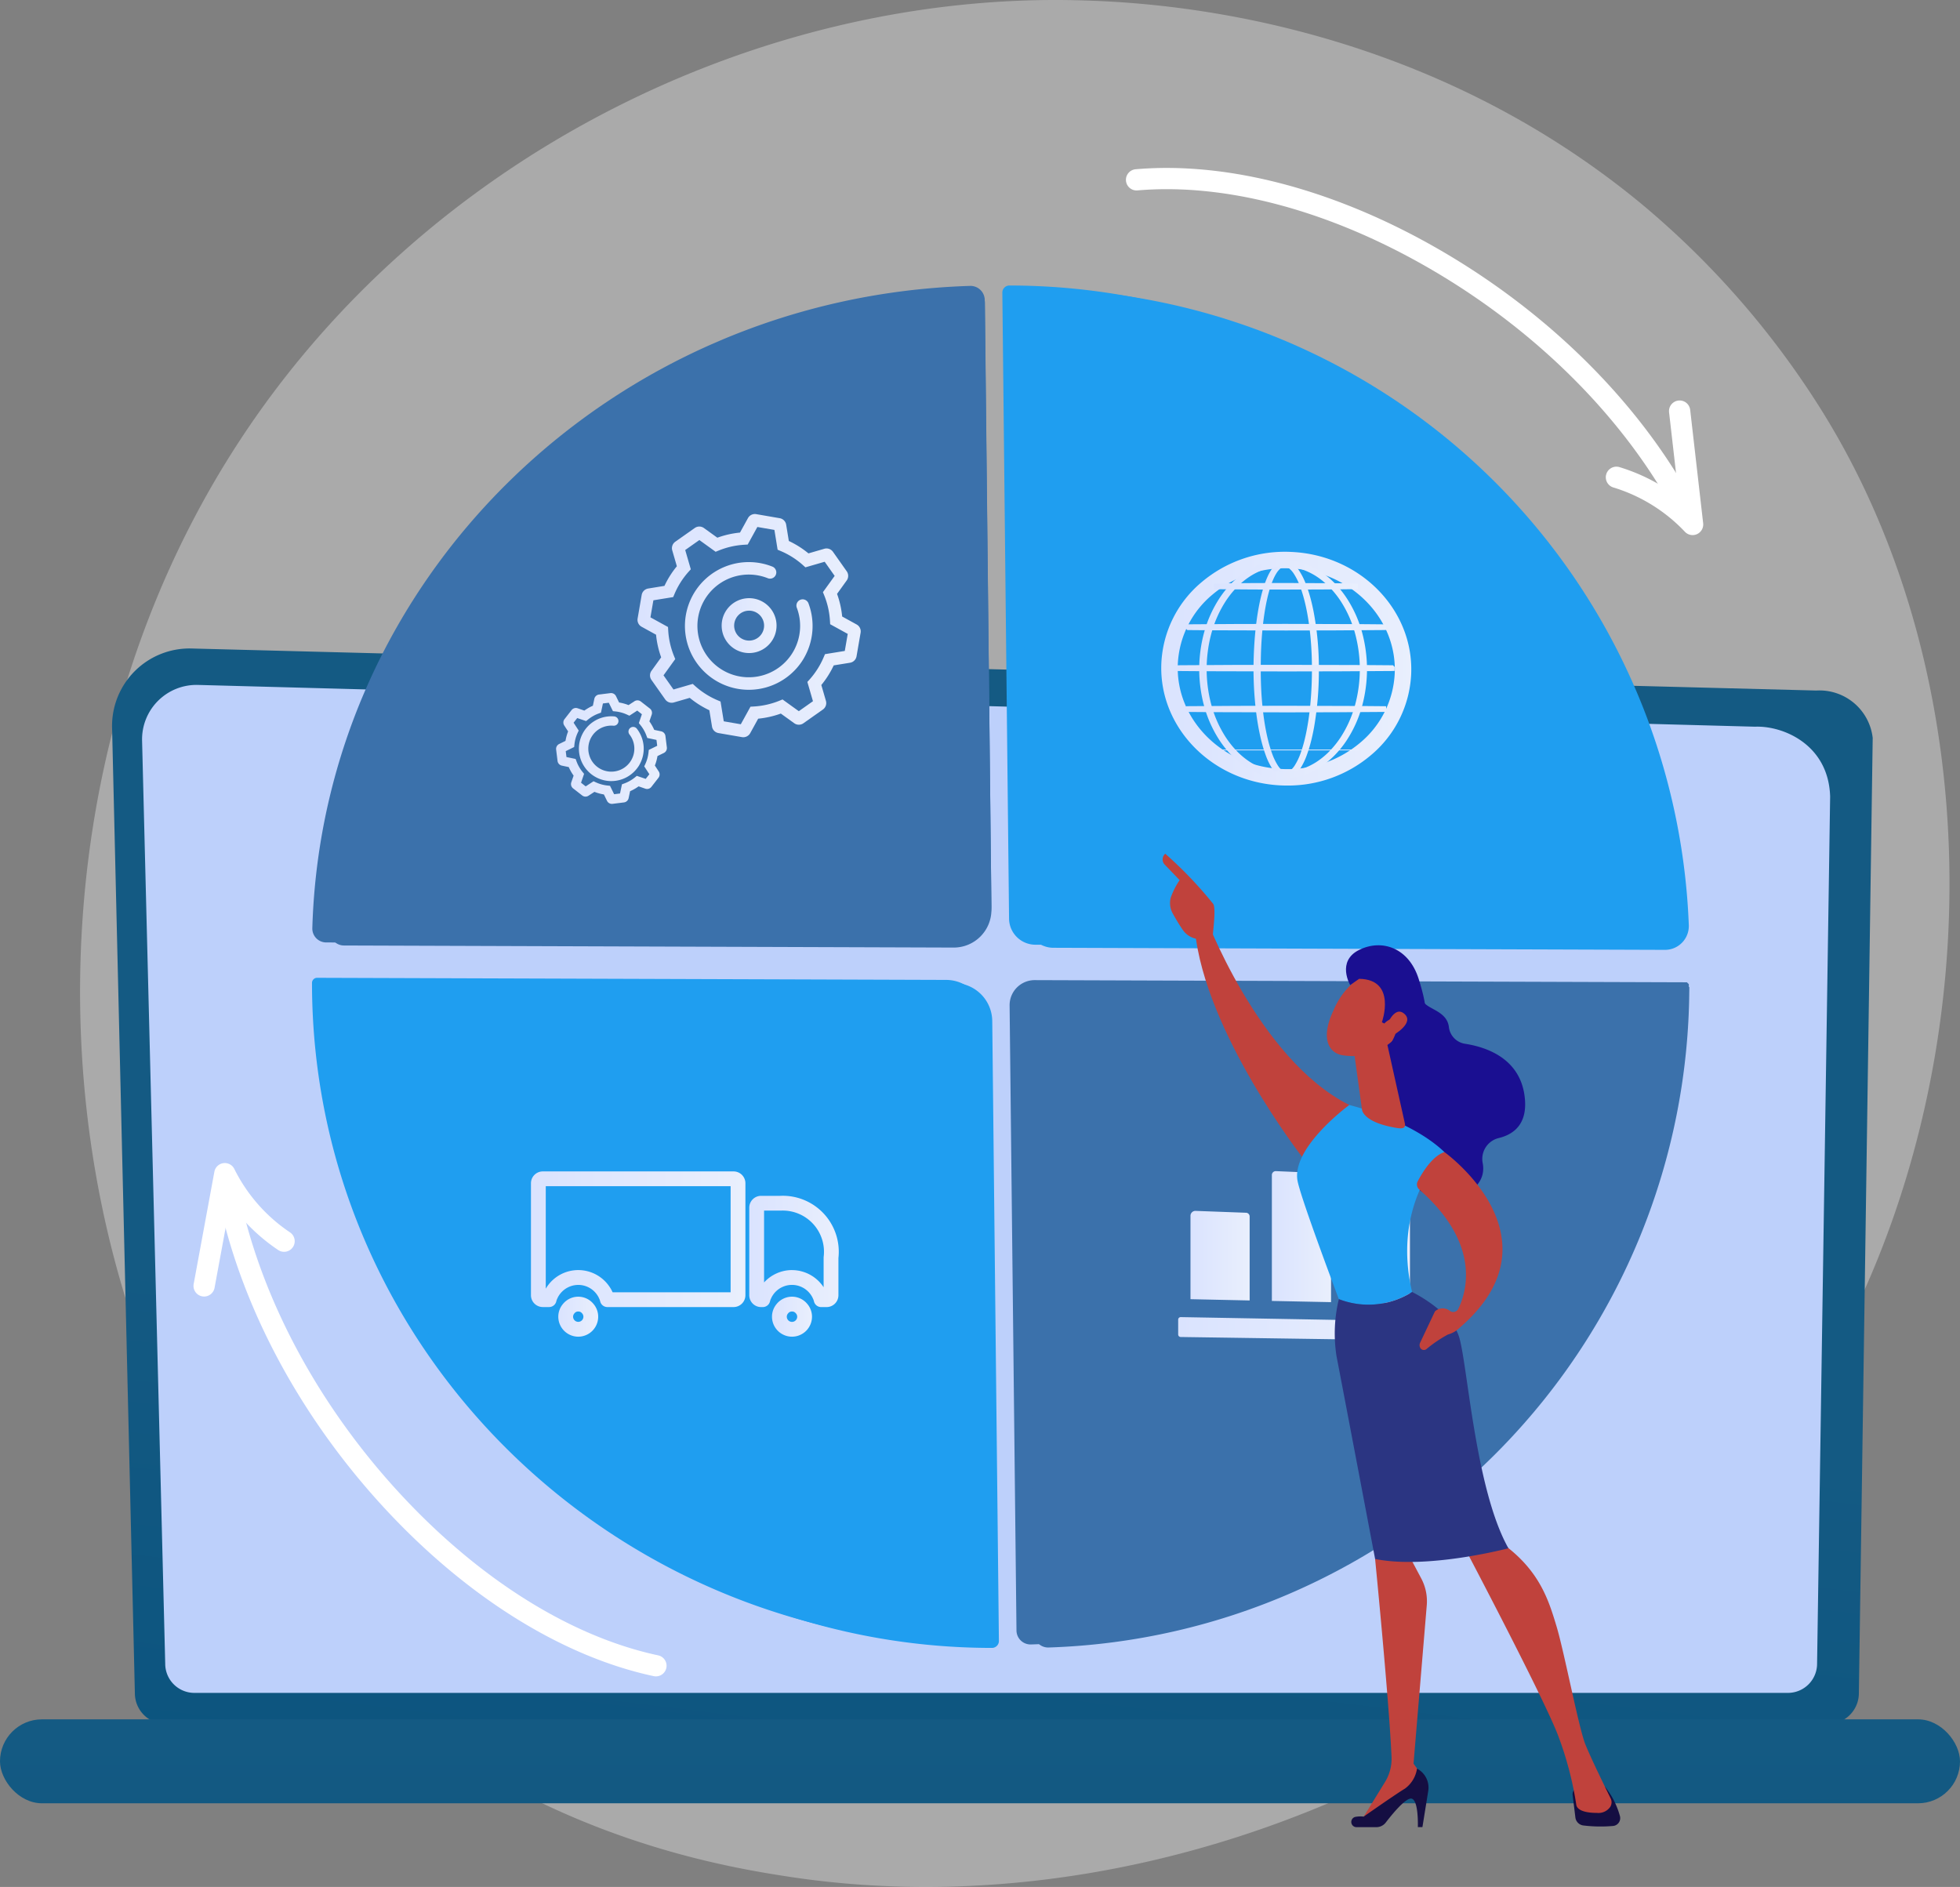 <svg xmlns="http://www.w3.org/2000/svg" xmlns:xlink="http://www.w3.org/1999/xlink" width="253" height="243.583" viewBox="0 0 253 243.583"><rect x="0" y="0" width="253" height="243.583" fill="#808080" stroke="none"/><defs><style>.a{fill:#eaeaea;opacity:0.4;}.b{fill:url(#a);}.c{fill:#bdd0fb;}.d{fill:url(#b);}.e{fill:#3b71ab;}.f{fill:#1f9ef0;}.g{fill:url(#c);}.h{fill:#fff;}.i{fill:url(#j);}.j{fill:url(#k);}.k{fill:url(#l);}.l{fill:url(#m);}.m{fill:url(#n);}.n{fill:url(#o);}.o{fill:url(#p);}.p{fill:url(#q);}.q{fill:url(#r);}.r{fill:url(#s);}.s{fill:url(#t);}.t{fill:url(#u);}.u{fill:url(#v);}.v{fill:url(#w);}.w{fill:url(#ag);}.x{fill:url(#aj);}.y{fill:url(#ak);}.z{fill:url(#am);}.aa{fill:url(#ao);}</style><linearGradient id="a" x1="-3.752" y1="0.932" x2="-3.529" y2="-0.163" gradientUnits="objectBoundingBox"><stop offset="0" stop-color="#004c79"/><stop offset="1" stop-color="#145a83"/></linearGradient><linearGradient id="b" x1="0.528" y1="-9.327" x2="0.499" y2="0.815" xlink:href="#a"/><linearGradient id="c" y1="0.5" x2="1" y2="0.5" gradientUnits="objectBoundingBox"><stop offset="0" stop-color="#dae3fe"/><stop offset="1" stop-color="#e9effd"/></linearGradient><linearGradient id="j" x1="-51.148" y1="-0.346" x2="-50.785" y2="0.297" gradientUnits="objectBoundingBox"><stop offset="0" stop-color="#09005d"/><stop offset="1" stop-color="#1a0f91"/></linearGradient><linearGradient id="k" x1="-50.756" y1="0.302" x2="-50.085" y2="1.263" gradientUnits="objectBoundingBox"><stop offset="0" stop-color="#a22b25"/><stop offset="1" stop-color="#c0423c"/></linearGradient><linearGradient id="l" x1="-165.886" y1="0.5" x2="-164.886" y2="0.5" gradientUnits="objectBoundingBox"><stop offset="0" stop-color="#2b3582"/><stop offset="0.231" stop-color="#242a70"/><stop offset="0.728" stop-color="#19154e"/><stop offset="1" stop-color="#150e42"/></linearGradient><linearGradient id="m" x1="-119.118" y1="1.602" x2="-118.083" y2="-1.187" xlink:href="#k"/><linearGradient id="n" x1="-102.519" y1="0.5" x2="-101.519" y2="0.5" xlink:href="#l"/><linearGradient id="o" x1="-53.113" y1="1.698" x2="-52.649" y2="-1.193" xlink:href="#k"/><linearGradient id="p" x1="0.76" y1="0.163" x2="1.694" y2="-1.062" xlink:href="#l"/><linearGradient id="q" x1="-156.011" y1="1.857" x2="-155.757" y2="0.807" xlink:href="#k"/><linearGradient id="r" x1="-92.377" y1="0.5" x2="-91.377" y2="0.5" xlink:href="#k"/><linearGradient id="s" x1="-102.702" y1="1.328" x2="-101.241" y2="-1.033" xlink:href="#k"/><linearGradient id="t" x1="-98.52" y1="-0.334" x2="-97.819" y2="0.994" xlink:href="#j"/><linearGradient id="u" x1="-375.338" y1="3.259" x2="-370.022" y2="-4.348" xlink:href="#k"/><linearGradient id="v" x1="-150.959" y1="1.605" x2="-148.959" y2="4.278" xlink:href="#k"/><linearGradient id="w" x1="-323.343" y1="0.5" x2="-322.343" y2="0.5" xlink:href="#k"/><linearGradient id="ag" x1="0" y1="0.5" x2="1" y2="0.5" xlink:href="#c"/><linearGradient id="aj" x1="0" y1="0.5" x2="1" y2="0.5" xlink:href="#c"/><linearGradient id="ak" x1="0" y1="0.5" x2="1" y2="0.5" xlink:href="#c"/><linearGradient id="am" x1="0" y1="0.5" x2="1" y2="0.5" xlink:href="#c"/><linearGradient id="ao" x1="0" y1="0.501" x2="1" y2="0.501" xlink:href="#c"/></defs><g transform="translate(-3644.693 -1333.566)"><path class="a" d="M3920.94,1498.126c-23.412,55.126-85.776,86.008-139.858,77.677-8.8-1.356-32.927-5.393-54.287-24.443-41.12-36.671-49.914-109.284-16.744-160.456,24.142-37.244,67.42-58.357,108.542-57.3,8.858.228,42.8,1.63,72.637,26.229a111.867,111.867,0,0,1,22.757,25.82C3934.439,1417.638,3936.2,1462.2,3920.94,1498.126Z" transform="translate(-34.718)"/><g transform="translate(3644.693 1417.276)"><path class="b" d="M3710.672,1833.333a3.978,3.978,0,0,0,3.969,3.965h214.6a3.978,3.978,0,0,0,3.968-3.965l1.786-123.322a6.911,6.911,0,0,0-7.277-6.118l-209.727-5.427a10,10,0,0,0-10.261,10.228Z" transform="translate(-3693.263 -1698.463)"/><path class="c" d="M3727.609,1845.326a3.766,3.766,0,0,0,3.754,3.755h205.717a3.766,3.766,0,0,0,3.754-3.755l1.685-111.953c-.2-6.737-6.1-9.158-9.686-9.015l-201-5.393a7.028,7.028,0,0,0-7.211,7.192Z" transform="translate(-3706.282 -1714.26)"/><g transform="translate(159.891 10.51)"><path class="c" d="M4655.587,2003.757h-.008a.55.55,0,0,1-.542-.558l.133-9.079a.55.55,0,0,1,.55-.542h.005a.55.55,0,0,1,.545.559l-.133,9.079A.55.55,0,0,1,4655.587,2003.757Z" transform="translate(-4583.149 -1936.386)"/><path class="c" d="M4414.438,1789.4h-.008a.551.551,0,0,1-.542-.558l.511-34.774a6.528,6.528,0,0,0-1.864-4.891c-2.291-2.195-5.927-2.083-6.081-2.075l-64.246-1.723a.55.55,0,0,1-.535-.565.527.527,0,0,1,.565-.535l64.207,1.723a10.1,10.1,0,0,1,6.85,2.38,7.593,7.593,0,0,1,2.2,5.691l-.511,34.784A.55.55,0,0,1,4414.438,1789.4Z" transform="translate(-4341.673 -1744.275)"/></g><rect class="d" width="253" height="10.836" rx="5.418" transform="translate(253 149.072) rotate(180)"/></g><path class="e" d="M3905.3,1494.441c-46.311,1.437-83.561,37.8-84.875,82.932a1.791,1.791,0,0,0,1.809,1.818l80.837.267a4.929,4.929,0,0,0,5.012-4.915l-.862-78.309A1.841,1.841,0,0,0,3905.3,1494.441Z" transform="translate(-135.417 -123.968)"/><path class="f" d="M3820.916,1883.78a.658.658,0,0,0-.667.648v0c0,47.2,38.855,85.453,86.785,85.453h.01a.9.9,0,0,0,.907-.9l-.871-80.03a4.994,4.994,0,0,0-5.014-4.9Z" transform="translate(-135.282 -423.991)"/><path class="e" d="M4212.772,1888.313l.888,80.753a1.821,1.821,0,0,0,1.9,1.774c47.077-1.447,84.8-39.035,84.888-85.233l-.248-.243-84.137-.279A3.236,3.236,0,0,0,4212.772,1888.313Z" transform="translate(-437.758 -424.996)"/><path class="f" d="M4291.9,1579.588a3.078,3.078,0,0,0,3.087-3.191,85.452,85.452,0,0,0-85.388-82.174h0a.911.911,0,0,0-.911.92l.866,80.806a3.408,3.408,0,0,0,3.4,3.37Z" transform="translate(-434.611 -123.801)"/><path class="e" d="M3913.141,1496.16a85.445,85.445,0,0,0-82.64,82.932,1.769,1.769,0,0,0,1.761,1.818l78.708.268a4.864,4.864,0,0,0,4.88-4.916l-.84-78.309A1.814,1.814,0,0,0,3913.141,1496.16Z" transform="translate(-143.182 -125.293)"/><path class="f" d="M3830.983,1885.5a.652.652,0,0,0-.657.648v.007a85.451,85.451,0,0,0,85.45,85.451h.009a.894.894,0,0,0,.894-.9l-.858-80.03a4.953,4.953,0,0,0-4.936-4.9Z" transform="translate(-143.047 -425.315)"/><path class="e" d="M4222.85,1890.032l.866,80.753a1.794,1.794,0,0,0,1.849,1.774,85.448,85.448,0,0,0,82.709-85.234l-.242-.243-81.977-.279A3.194,3.194,0,0,0,4222.85,1890.032Z" transform="translate(-445.524 -426.321)"/><path class="f" d="M4301.977,1581.306a3.077,3.077,0,0,0,3.086-3.191,85.451,85.451,0,0,0-85.388-82.174h0a.911.911,0,0,0-.91.92l.866,80.806a3.407,3.407,0,0,0,3.4,3.37Z" transform="translate(-442.376 -125.125)"/><g transform="translate(3716.463 1399.918)"><g transform="translate(10.517)"><path class="g" d="M4031.533,1641.514a1.018,1.018,0,0,1-.709.483l-2.107.342a11.953,11.953,0,0,1-1.6,2.532l.595,2.051a1.019,1.019,0,0,1-.391,1.114l-2.518,1.777a1.018,1.018,0,0,1-1.181-.006l-1.732-1.248a11.974,11.974,0,0,1-2.924.66l-1.029,1.869a1.023,1.023,0,0,1-1.063.512l-3.038-.525a1.017,1.017,0,0,1-.83-.84l-.342-2.105a11.968,11.968,0,0,1-2.532-1.6l-2.051.595a1.018,1.018,0,0,1-1.114-.391l-1.777-2.519a1.011,1.011,0,0,1,.007-1.182l1.247-1.731a11.951,11.951,0,0,1-.66-2.923l-1.869-1.029a1.017,1.017,0,0,1-.511-1.065l.524-3.037a1.017,1.017,0,0,1,.841-.831l2.1-.342a11.9,11.9,0,0,1,1.6-2.533l-.595-2.05a1.018,1.018,0,0,1,.39-1.114l2.519-1.776a1.017,1.017,0,0,1,1.18.006l1.732,1.248a11.978,11.978,0,0,1,2.924-.66l1.029-1.87a1.021,1.021,0,0,1,1.065-.511l3.036.525a1.017,1.017,0,0,1,.831.84l.342,2.1a11.974,11.974,0,0,1,2.533,1.6l2.05-.595a1.018,1.018,0,0,1,1.113.389l1.778,2.52a1.021,1.021,0,0,1,0,1.179l-1.249,1.734a11.981,11.981,0,0,1,.66,2.923l1.869,1.029a1.018,1.018,0,0,1,.512,1.062l-.525,3.04A1.019,1.019,0,0,1,4031.533,1641.514Zm-3.942-.625,2.555-.415.38-2.2-2.268-1.248-.026-.444a10.381,10.381,0,0,0-.741-3.283l-.167-.412,1.514-2.1-1.288-1.826-2.489.721-.332-.3a10.362,10.362,0,0,0-2.844-1.8l-.409-.174-.415-2.556-2.2-.38-1.248,2.268-.444.026a10.373,10.373,0,0,0-3.284.741l-.412.167-2.1-1.515-1.826,1.288.722,2.488-.3.333a10.333,10.333,0,0,0-1.8,2.844l-.174.41-2.556.415-.38,2.2,2.268,1.248.026.444a10.387,10.387,0,0,0,.741,3.283l.167.412-1.514,2.1,1.288,1.826,2.488-.721.332.3a10.382,10.382,0,0,0,2.844,1.8l.409.174.415,2.556,2.2.38,1.249-2.268.444-.026a10.37,10.37,0,0,0,3.283-.741l.412-.167,2.1,1.515,1.826-1.289-.722-2.488.3-.332a10.377,10.377,0,0,0,1.8-2.845Zm-11.067,9.42,0,0Zm4.469-25.874v0Zm-1.93-.333h0Zm-12.563,19.872v0Zm2.925-16.933h0Zm-4.4,6.965h0Zm19.8,7.476a8.242,8.242,0,1,1-3.988-11.878.806.806,0,0,1-.6,1.494,6.7,6.7,0,0,0-1.359-.386,6.629,6.629,0,1,0,5.06,4.149.806.806,0,0,1,1.5-.581,8.279,8.279,0,0,1-.614,7.2Z" transform="translate(-4003.386 -1622.798)"/><path class="g" d="M4057.334,1675.515a3.542,3.542,0,1,1-3.312-5.345h0a3.541,3.541,0,0,1,3.312,5.345Zm-4.7-2.8a1.932,1.932,0,1,0,1.513-.938h0a1.921,1.921,0,0,0-1.319.668A1.948,1.948,0,0,0,4052.631,1672.714Z" transform="translate(-4039.883 -1659.294)"/></g><g transform="translate(0 23.11)"><path class="g" d="M3970.815,1734.408a.719.719,0,0,1-.047.069l-.913,1.172a.7.7,0,0,1-.785.234l-.865-.3a5.986,5.986,0,0,1-1.1.626l-.189.893a.706.706,0,0,1-.6.555l-1.471.183a.7.7,0,0,1-.721-.391l-.4-.819a5.953,5.953,0,0,1-1.221-.337l-.766.5a.705.705,0,0,1-.819-.035l-1.169-.911a.706.706,0,0,1-.234-.784l.3-.866a5.96,5.96,0,0,1-.626-1.1l-.894-.189a.706.706,0,0,1-.554-.6l-.183-1.472a.706.706,0,0,1,.395-.723l.815-.4a5.946,5.946,0,0,1,.337-1.221l-.5-.766a.711.711,0,0,1,.037-.821l.909-1.167a.707.707,0,0,1,.785-.234l.865.3a5.963,5.963,0,0,1,1.1-.626l.189-.893a.707.707,0,0,1,.6-.554l1.474-.183a.706.706,0,0,1,.721.391l.4.819a5.98,5.98,0,0,1,1.221.337l.766-.5a.709.709,0,0,1,.819.035l1.17.911a.706.706,0,0,1,.234.784l-.3.866a6,6,0,0,1,.625,1.1l.893.189a.706.706,0,0,1,.554.6l.183,1.473a.706.706,0,0,1-.39.721l-.82.4a5.976,5.976,0,0,1-.337,1.221l.5.766A.706.706,0,0,1,3970.815,1734.408Zm-1.027-.089h0Zm-.666.3.471-.6-.661-1.015.139-.3a4.8,4.8,0,0,0,.412-1.493l.035-.331,1.087-.532-.095-.76-1.184-.25-.115-.313a4.774,4.774,0,0,0-.765-1.346l-.209-.26.392-1.146-.6-.471-1.015.661-.3-.139a4.772,4.772,0,0,0-1.493-.412l-.331-.035-.533-1.087-.76.094-.25,1.184-.313.115a4.775,4.775,0,0,0-1.346.765l-.26.21-1.146-.392-.47.6.661,1.015-.14.3a4.751,4.751,0,0,0-.412,1.493l-.036.332-1.087.533.094.76,1.184.25.115.313a4.778,4.778,0,0,0,.765,1.347l.21.26-.393,1.146.6.471,1.015-.661.3.14a4.786,4.786,0,0,0,1.493.412l.331.035.533,1.087.76-.094.25-1.184.313-.116a4.775,4.775,0,0,0,1.346-.765l.26-.21Zm-.222.285,0,0Zm-3.167,1.947v0Zm-.529.065h0Zm-.516-.276h0Zm-3.618-.861,0,0Zm3.122-11.32h0Zm-1.119-.059,0,0Zm-4.6,6.8.007,0Zm1.115-3.55,0,0Zm8.692,5.209a4.278,4.278,0,0,1-.3.431,4.182,4.182,0,1,1-3.815-6.719,4.213,4.213,0,0,1,.89-.016.6.6,0,0,1-.107,1.2,2.989,2.989,0,0,0-.633.011,2.972,2.972,0,1,0,2.711,1.121.6.6,0,0,1,.952-.745,4.186,4.186,0,0,1,.3,4.713Z" transform="translate(-3957.542 -1723.537)"/></g></g><g transform="translate(3796.774 1480.453)"><g transform="translate(1.591 0)"><path class="g" d="M4322.2,2026.492l-7.639-.164v-10.764a.636.636,0,0,1,.659-.635l6.514.241a.483.483,0,0,1,.465.483Z" transform="translate(-4314.564 -2005.506)"/><path class="g" d="M4367.987,2009.483l-7.639-.155V1993.07a.5.5,0,0,1,.52-.5l6.667.284a.473.473,0,0,1,.453.472Z" transform="translate(-4349.845 -1988.279)"/><path class="g" d="M4413.454,1995.284l-7.321-.157v-20.6a.672.672,0,0,1,.706-.671l6.072.309a.572.572,0,0,1,.542.571Z" transform="translate(-4385.126 -1973.859)"/></g><path class="g" d="M4338.489,2077.719l-30.542-.445a.325.325,0,0,1-.32-.324v-1.919a.325.325,0,0,1,.331-.325l30.542.548a.324.324,0,0,1,.319.324v1.815A.325.325,0,0,1,4338.489,2077.719Z" transform="translate(-4307.627 -2051.571)"/></g><g transform="translate(3669.669 1483.704)"><path class="h" d="M3824.383,2065.809a1.352,1.352,0,0,1-.288-.031c-11.862-2.537-24.241-10.279-34.858-21.8-10.679-11.589-18.21-25.56-21.205-39.339a1.371,1.371,0,0,1,2.68-.583c2.893,13.31,10.188,26.828,20.542,38.063,10.235,11.107,22.1,18.557,33.414,20.976a1.371,1.371,0,0,1-.285,2.712Z" transform="translate(-3764.689 -1999.547)"/><path class="h" d="M3754.936,2005.254a1.372,1.372,0,0,1-1.35-1.62l2.672-14.485a1.371,1.371,0,0,1,2.575-.365,21.191,21.191,0,0,0,7.191,8.19,1.371,1.371,0,1,1-1.533,2.274,23.922,23.922,0,0,1-6.195-6.034l-2.014,10.917A1.372,1.372,0,0,1,3754.936,2005.254Z" transform="translate(-3753.563 -1988.027)"/></g><g transform="translate(3790.033 1355.238)"><path class="h" d="M4349.773,1472.343a1.371,1.371,0,0,1-1.2-.7c-6.654-11.884-17.58-22.682-30.763-30.4-13.033-7.633-26.556-11.29-38.084-10.3a1.371,1.371,0,0,1-.234-2.732c12.083-1.04,26.186,2.75,39.7,10.668,13.6,7.964,24.881,19.126,31.77,31.43a1.371,1.371,0,0,1-1.195,2.041Z" transform="translate(-4278.24 -1428.035)"/><path class="h" d="M4559.352,1576.3a1.373,1.373,0,0,1-.994-.427,21.193,21.193,0,0,0-9.27-5.733,1.371,1.371,0,0,1,.8-2.622,23.924,23.924,0,0,1,7.688,3.961l-1.263-11.029a1.371,1.371,0,0,1,2.725-.312l1.675,14.634a1.372,1.372,0,0,1-1.362,1.527Z" transform="translate(-4486.206 -1528.897)"/></g><g transform="translate(3794.762 1443.772)"><path class="i" d="M4419.83,1885.5s2.443,1.188,2.892,2.553c.36,1.1,3.062,1.236,3.328,3.39a2.472,2.472,0,0,0,2.069,2.172c2.758.423,7.01,1.855,7.69,6.645.519,3.656-1.344,5.042-3.3,5.522a2.771,2.771,0,0,0-2.1,3.2c.279,1.391-.137,3-2.547,4.271-5.4,2.85-10.794-6.751-10.794-6.751l-1.105-16.765Z" transform="translate(-4389.096 -1869.086)"/><path class="j" d="M4318.152,1846.959s6.95,18.945,18.791,24.866c0,0-3.941,6.431-6,6.821,0,0-12.65-16.19-13.939-29.455Z" transform="translate(-4312.842 -1839.389)"/><path class="k" d="M4529.571,2340.024l.35,2.873a1.187,1.187,0,0,0,1.041,1.038,18.372,18.372,0,0,0,3.845.06,1.017,1.017,0,0,0,.854-1.318,10.467,10.467,0,0,0-1.928-3.754h-3.187A.982.982,0,0,0,4529.571,2340.024Z" transform="translate(-4476.638 -2218.494)"/><path class="l" d="M4412.734,2197.008l-.538,3.165s1.8,18.248,2.122,25.546a5.724,5.724,0,0,1-.847,3.251l-3.133,5.087,7.961-4.7.158-.971-1.3-1.792,1.707-20.442a6.268,6.268,0,0,0-.714-3.469l-1.646-3.094Z" transform="translate(-4384.764 -2109.135)"/><path class="m" d="M4405.8,2336.345h2.541a1.53,1.53,0,0,0,1.214-.6c.792-1.029,2.433-3.037,3.218-3.089,1.056-.07.921,3.685.921,3.685h.592l.75-4.666a2.763,2.763,0,0,0-1.45-2.887h0a3.9,3.9,0,0,1-1.551,2.576c-1.309.79-5.328,3.618-5.328,3.618a3.635,3.635,0,0,0-1.032.027A.672.672,0,0,0,4405.8,2336.345Z" transform="translate(-4380.746 -2210.687)"/><path class="n" d="M4468.311,2199.143s10.554,20.019,12.231,24.59a43.912,43.912,0,0,1,2.288,8.745c.035.564.737,1.105,2.671,1.105a1.856,1.856,0,0,0,1.727-.788,1.127,1.127,0,0,0,.042-1.092c-.61-1.236-2.548-5.184-3.265-6.975-.857-2.138-2.7-11.828-3.71-15.2s-2.152-7.023-6.554-10.389C4473.741,2199.143,4470.721,2196.184,4468.311,2199.143Z" transform="translate(-4429.437 -2109.766)"/><path class="f" d="M4389.374,1979.49c-2.723-11.536,4.174-18.06,4.174-18.06-4.352-4.177-12.28-6.078-12.28-6.078s-7.566,5.531-6.668,9.86c.526,2.537,5.318,15.2,5.318,15.2A10.529,10.529,0,0,0,4389.374,1979.49Z" transform="translate(-4357.167 -1922.916)"/><path class="o" d="M4411.677,2066.282c-1.108-3.338-6.036-5.711-6.036-5.711a10.528,10.528,0,0,1-9.456.921,18.968,18.968,0,0,0-.308,7.328c.686,3.53,4.989,26.215,4.989,26.215,6.78,1.374,17.208-1.382,17.208-1.382C4413.754,2085.986,4412.784,2069.62,4411.677,2066.282Z" transform="translate(-4373.433 -2003.997)"/><path class="p" d="M4411.106,1918.938l2.213,9.942c.212.876-.587.733-1.472.566-1.45-.273-3.318-.836-3.943-1.964a1.077,1.077,0,0,1-.113-.375l-.951-6.894a1.238,1.238,0,0,1,.725-1.3l1.834-.814A1.239,1.239,0,0,1,4411.106,1918.938Z" transform="translate(-4382.058 -1894.125)"/><path class="q" d="M4445.543,1981.846s15.448,11.052,1.976,22.666a3.481,3.481,0,0,1-1.524.883,16.776,16.776,0,0,0-2.785,1.89.524.524,0,0,1-.767-.138h0a.715.715,0,0,1-.041-.686l1.912-4.044a1.475,1.475,0,0,1,1.916-.083h0a.728.728,0,0,0,1.1-.25c1.042-2.121,3.008-8.359-5.041-15.409a.872.872,0,0,1-.193-1.06C4442.667,1984.528,4443.959,1982.371,4445.543,1981.846Z" transform="translate(-4409.162 -1943.332)"/><g transform="translate(21.2 11.814)"><path class="r" d="M4396.516,1880.333a9.807,9.807,0,0,0-4.4,4.895c-1.782,3.788-.451,5.537,1.221,5.777a7.827,7.827,0,0,0,6.817-2.243C4402.794,1886.314,4399.924,1879.021,4396.516,1880.333Z" transform="translate(-4391.265 -1876.8)"/><path class="s" d="M4406.673,1875.4s1.978-5.542-2.936-5.607l-1.156.808s-1.8-3.073,1.156-4.539,6.422-.255,7.681,3.731,1.474,6.655-.621,8.562-2.958-.255-2.958-.255,1.141-1.784.676-2.738-1.535.2-1.535.2Z" transform="translate(-4399.566 -1865.459)"/><path class="t" d="M4424.647,1904.805s1-2.855,2.333-1.718-1.083,2.637-2.03,3.123Z" transform="translate(-4416.989 -1894.249)"/></g><path class="u" d="M4303.5,1824.979c-.106.337,1.122.85,1.845-.528.025-.661.427-3.491.032-4.03a52.713,52.713,0,0,0-6.179-6.46.97.97,0,0,0-.122,1.348l1.978,2.06a9.571,9.571,0,0,0-1.155,2.283,2.774,2.774,0,0,0,.276,2.04c.347.625.821,1.438,1.269,2.074A2.738,2.738,0,0,0,4303.5,1824.979Z" transform="translate(-4298.854 -1813.961)"/><path class="v" d="M4310.761,1838.713a19.356,19.356,0,0,0-.915-3.6,1.166,1.166,0,0,1-.221-.919.852.852,0,0,1,.48-.522l.118-.06,1.943,1.647.584,1.57-.373.139-.547-1.472-1.655-1.4a.394.394,0,0,0-.167.209.832.832,0,0,0,.176.6,20.172,20.172,0,0,1,.968,3.74Z" transform="translate(-4307.133 -1829.102)"/></g><g transform="translate(3713.23 1484.781)"><path class="g" d="M3969.606,2010.233h-16.288a.955.955,0,0,1-.93-.737,1.688,1.688,0,0,0-.13-.364c-.007-.013-.013-.026-.019-.04a2.512,2.512,0,0,0-.235-.419,2.948,2.948,0,0,0-2.443-1.3,2.988,2.988,0,0,0-2.455,1.3,2.555,2.555,0,0,0-.234.418l-.019.04a1.648,1.648,0,0,0-.13.363.955.955,0,0,1-.93.737h-.813a1.53,1.53,0,0,1-1.528-1.528V1994.25a1.53,1.53,0,0,1,1.528-1.528h24.626a1.53,1.53,0,0,1,1.528,1.528v14.455A1.53,1.53,0,0,1,3969.606,2010.233Zm-15.617-1.911h15.235v-13.69h-23.861v13.225c.053-.09.11-.178.17-.266a4.862,4.862,0,0,1,8.05.005,4.46,4.46,0,0,1,.394.7Z" transform="translate(-3943.452 -1992.722)"/><g transform="translate(28.18 3.145)"><path class="g" d="M4076.273,2020.8h-.7a.955.955,0,0,1-.93-.737,1.666,1.666,0,0,0-.131-.364l-.018-.039a2.5,2.5,0,0,0-.235-.419,2.961,2.961,0,0,0-4.909,0,2.536,2.536,0,0,0-.234.419l-.019.04a1.641,1.641,0,0,0-.13.363.956.956,0,0,1-.93.737h-.218a1.53,1.53,0,0,1-1.528-1.528v-11.305a1.53,1.53,0,0,1,1.528-1.528h2.464a7.23,7.23,0,0,1,7.517,8.03v4.8A1.53,1.53,0,0,1,4076.273,2020.8Zm-4.467-4.774a4.9,4.9,0,0,1,4.028,2.132l.056.083v-3.826a.993.993,0,0,1,.007-.114,5.32,5.32,0,0,0-5.544-5.953h-2.15v9.274A4.885,4.885,0,0,1,4071.806,2016.023Z" transform="translate(-4066.292 -2006.432)"/></g><g transform="translate(3.528 16.172)"><path class="g" d="M3961.413,2068.382a2.585,2.585,0,0,1-2.582-2.582,2.55,2.55,0,0,1,.625-1.669,2.542,2.542,0,0,1,3.9,0,2.55,2.55,0,0,1,.625,1.669A2.579,2.579,0,0,1,3961.413,2068.382Zm0-3.252a.6.6,0,0,0-.482.217l-.026.031a.636.636,0,0,0-.163.423.665.665,0,1,0,1.331,0,.636.636,0,0,0-.163-.423l-.026-.031A.59.59,0,0,0,3961.413,2065.13Z" transform="translate(-3958.831 -2063.219)"/></g><g transform="translate(31.113 16.172)"><path class="g" d="M4081.656,2068.382a2.585,2.585,0,0,1-2.582-2.582,2.55,2.55,0,0,1,.626-1.67,2.554,2.554,0,0,1,3.912,0,2.55,2.55,0,0,1,.626,1.67A2.585,2.585,0,0,1,4081.656,2068.382Zm0-3.252a.612.612,0,0,0-.482.217l-.026.031a.635.635,0,0,0-.163.423.671.671,0,0,0,1.342,0,.637.637,0,0,0-.163-.423l-.027-.031A.61.61,0,0,0,4081.656,2065.13Z" transform="translate(-4079.074 -2063.219)"/></g></g><g transform="translate(3794.588 1404.797)"><path class="g" d="M4314.351,1674.241c-.259,0-.518-.006-.778-.017-8.891-.392-15.828-7.471-15.465-15.78a14.5,14.5,0,0,1,5.218-10.474,16.635,16.635,0,0,1,11.565-3.886c8.891.392,15.829,7.471,15.465,15.78h0a14.5,14.5,0,0,1-5.218,10.474A16.567,16.567,0,0,1,4314.351,1674.241Zm-.236-28.048a14.445,14.445,0,0,0-9.411,3.4,12.4,12.4,0,0,0-4.471,8.948c-.312,7.138,5.714,13.223,13.433,13.563a14.52,14.52,0,0,0,10.094-3.381,12.4,12.4,0,0,0,4.472-8.948c.313-7.138-5.714-13.222-13.434-13.562C4314.57,1646.2,4314.341,1646.193,4314.115,1646.193Z" transform="translate(-4298.094 -1644.067)"/><g transform="translate(2.066 1.069)"><g transform="translate(9.847 0.076)"><path class="g" d="M4359.308,1664.277a42.484,42.484,0,0,1-.606,7.389c-.11.609-.238,1.215-.389,1.815a17.545,17.545,0,0,1-.543,1.777,8.406,8.406,0,0,1-.811,1.674,3.338,3.338,0,0,1-.608.713,1.735,1.735,0,0,1-.4.258,1.191,1.191,0,0,1-.465.11,1.174,1.174,0,0,1-.47-.087,1.641,1.641,0,0,1-.407-.244,3.164,3.164,0,0,1-.622-.7,8.159,8.159,0,0,1-.822-1.669,17.133,17.133,0,0,1-.549-1.775c-.153-.6-.282-1.206-.393-1.815-.222-1.218-.372-2.447-.474-3.68s-.152-2.47-.158-3.708c0-.618.014-1.237.036-1.855s.057-1.236.1-1.853c.091-1.233.228-2.464.43-3.685.1-.61.22-1.218.363-1.82a17.424,17.424,0,0,1,.515-1.783c.1-.292.216-.581.345-.863a6.325,6.325,0,0,1,.442-.819,3.037,3.037,0,0,1,.608-.706,1.542,1.542,0,0,1,.4-.242,1.133,1.133,0,0,1,.462-.082,1.225,1.225,0,0,1,.457.107,1.783,1.783,0,0,1,.4.249,3.388,3.388,0,0,1,.621.693,8.343,8.343,0,0,1,.852,1.649,16.954,16.954,0,0,1,.584,1.762c.165.6.3,1.2.424,1.807A38.908,38.908,0,0,1,4359.308,1664.277Zm-.182,0c0-1.232-.044-2.465-.146-3.693a35.682,35.682,0,0,0-.48-3.663c-.113-.605-.246-1.207-.4-1.8a16.834,16.834,0,0,0-.561-1.757,8.318,8.318,0,0,0-.825-1.642,3.329,3.329,0,0,0-.6-.686,1.718,1.718,0,0,0-.38-.245,1.134,1.134,0,0,0-.435-.106,1.065,1.065,0,0,0-.438.083,1.481,1.481,0,0,0-.383.237,2.971,2.971,0,0,0-.586.7,6.207,6.207,0,0,0-.428.813c-.125.281-.233.568-.333.859a17.431,17.431,0,0,0-.492,1.778c-.135.6-.246,1.207-.341,1.816-.188,1.218-.311,2.445-.388,3.675s-.105,2.463-.1,3.7.038,2.465.129,3.693.233,2.454.444,3.668c.105.606.229,1.21.377,1.807a17.027,17.027,0,0,0,.531,1.765,8.068,8.068,0,0,0,.8,1.65,3.085,3.085,0,0,0,.595.682,1.527,1.527,0,0,0,.381.232,1.043,1.043,0,0,0,.43.082,1.085,1.085,0,0,0,.426-.1,1.622,1.622,0,0,0,.373-.245,3.236,3.236,0,0,0,.583-.694,8.334,8.334,0,0,0,.786-1.657,17.418,17.418,0,0,0,.525-1.767c.146-.6.268-1.2.373-1.808.209-1.214.349-2.439.441-3.668S4359.126,1665.51,4359.126,1664.277Z" transform="translate(-4351.232 -1650.267)"/><path class="g" d="M4354.246,1677.164a1.531,1.531,0,0,1-.569-.114,1.961,1.961,0,0,1-.5-.3,3.472,3.472,0,0,1-.695-.78,8.458,8.458,0,0,1-.861-1.744,17.4,17.4,0,0,1-.562-1.813c-.148-.578-.278-1.181-.4-1.84-.212-1.168-.368-2.383-.478-3.715-.1-1.211-.153-2.468-.159-3.735,0-.662.016-1.317.036-1.87.023-.628.058-1.256.1-1.866.1-1.34.241-2.556.434-3.717.11-.662.23-1.265.367-1.845a17.885,17.885,0,0,1,.525-1.82c.117-.331.234-.623.358-.893a6.615,6.615,0,0,1,.468-.865,3.339,3.339,0,0,1,.682-.788,1.906,1.906,0,0,1,.5-.3,1.505,1.505,0,0,1,.607-.108,1.564,1.564,0,0,1,.588.138,2.114,2.114,0,0,1,.478.3,3.693,3.693,0,0,1,.689.766,8.629,8.629,0,0,1,.891,1.722,17.2,17.2,0,0,1,.6,1.8c.16.58.3,1.18.43,1.833a38.922,38.922,0,0,1,.685,7.45h0a42.533,42.533,0,0,1-.612,7.452c-.119.659-.248,1.261-.395,1.841a17.7,17.7,0,0,1-.555,1.813,8.7,8.7,0,0,1-.847,1.747,3.645,3.645,0,0,1-.676.79,2.1,2.1,0,0,1-.482.311,1.54,1.54,0,0,1-.607.141Zm-.187-27.331a.71.71,0,0,0-.272.056,1.124,1.124,0,0,0-.292.182,2.559,2.559,0,0,0-.513.613,5.792,5.792,0,0,0-.4.765c-.111.249-.216.521-.322.83a17.066,17.066,0,0,0-.481,1.741c-.126.563-.236,1.149-.336,1.792-.177,1.14-.3,2.331-.385,3.642-.071,1.121-.1,2.322-.1,3.672,0,1.246.04,2.479.128,3.668.1,1.3.241,2.492.439,3.633.111.638.233,1.221.372,1.782a16.581,16.581,0,0,0,.52,1.727,7.639,7.639,0,0,0,.759,1.576,2.682,2.682,0,0,0,.521.6,1.166,1.166,0,0,0,.289.177.757.757,0,0,0,.284.056.73.73,0,0,0,.288-.072,1.279,1.279,0,0,0,.289-.192,2.847,2.847,0,0,0,.516-.617,7.9,7.9,0,0,0,.749-1.583,17.008,17.008,0,0,0,.514-1.73c.137-.558.257-1.142.367-1.783.2-1.13.338-2.319.437-3.633.09-1.186.136-2.419.135-3.667h0c0-1.243-.046-2.475-.145-3.662a34.974,34.974,0,0,0-.475-3.626c-.118-.632-.248-1.213-.4-1.777a16.488,16.488,0,0,0-.549-1.719,7.846,7.846,0,0,0-.787-1.569,2.918,2.918,0,0,0-.534-.611,1.348,1.348,0,0,0-.3-.194.772.772,0,0,0-.3-.074Z" transform="translate(-4350.026 -1649.057)"/></g><g transform="translate(2.838)"><path class="g" d="M4341.978,1664.023a18.08,18.08,0,0,1-.637,4.722,15.234,15.234,0,0,1-1.968,4.33,12.5,12.5,0,0,1-1.5,1.848,10.57,10.57,0,0,1-1.85,1.495,8.908,8.908,0,0,1-2.159.991,8.039,8.039,0,0,1-4.694,0,8.9,8.9,0,0,1-2.161-.989,10.564,10.564,0,0,1-1.853-1.494,12.486,12.486,0,0,1-1.506-1.847,15.247,15.247,0,0,1-1.973-4.331,17.153,17.153,0,0,1-.478-2.341,17.69,17.69,0,0,1,0-4.768,17.2,17.2,0,0,1,.479-2.34,15.238,15.238,0,0,1,1.976-4.328,12.449,12.449,0,0,1,1.506-1.845,10.537,10.537,0,0,1,1.852-1.492,8.944,8.944,0,0,1,2.159-.985,7.989,7.989,0,0,1,4.687,0,8.931,8.931,0,0,1,2.157.987,10.52,10.52,0,0,1,1.85,1.493,12.452,12.452,0,0,1,1.5,1.846,15.224,15.224,0,0,1,1.97,4.327A18.072,18.072,0,0,1,4341.978,1664.023Zm-.208,0a17.91,17.91,0,0,0-.612-4.671,15.167,15.167,0,0,0-1.905-4.3,12.326,12.326,0,0,0-1.469-1.842,10.274,10.274,0,0,0-1.817-1.5,8.764,8.764,0,0,0-2.131-.989,7.789,7.789,0,0,0-4.64,0,8.755,8.755,0,0,0-2.129.991,10.26,10.26,0,0,0-1.814,1.5,12.337,12.337,0,0,0-1.466,1.843,15.138,15.138,0,0,0-1.9,4.3,17.334,17.334,0,0,0-.457,2.313,18.053,18.053,0,0,0,0,4.707,17.253,17.253,0,0,0,.458,2.313,15.136,15.136,0,0,0,1.9,4.3,12.307,12.307,0,0,0,1.466,1.84,10.226,10.226,0,0,0,1.814,1.494,8.8,8.8,0,0,0,2.128.987,7.732,7.732,0,0,0,4.632,0,8.8,8.8,0,0,0,2.13-.986,10.28,10.28,0,0,0,1.816-1.493,12.361,12.361,0,0,0,1.469-1.84,15.164,15.164,0,0,0,1.908-4.3A17.9,17.9,0,0,0,4341.769,1664.023Z" transform="translate(-4320.678 -1649.938)"/><path class="g" d="M4330.309,1676.91a8.478,8.478,0,0,1-2.451-.364,9.257,9.257,0,0,1-2.248-1.029,10.905,10.905,0,0,1-1.916-1.545,12.9,12.9,0,0,1-1.55-1.9,15.566,15.566,0,0,1-2.021-4.434,17.676,17.676,0,0,1-.488-2.392,18.026,18.026,0,0,1,0-4.864,17.555,17.555,0,0,1,.489-2.389,15.562,15.562,0,0,1,2.023-4.432,12.857,12.857,0,0,1,1.55-1.9,10.912,10.912,0,0,1,1.916-1.542,9.294,9.294,0,0,1,2.246-1.025,8.349,8.349,0,0,1,4.894,0,9.275,9.275,0,0,1,2.243,1.026,10.894,10.894,0,0,1,1.914,1.544,12.858,12.858,0,0,1,1.547,1.9,15.539,15.539,0,0,1,2.018,4.429,18.436,18.436,0,0,1,.654,4.817v0a18.445,18.445,0,0,1-.65,4.816,15.557,15.557,0,0,1-2.016,4.434,12.782,12.782,0,0,1-1.547,1.9,10.923,10.923,0,0,1-1.913,1.546,9.268,9.268,0,0,1-2.246,1.031A8.491,8.491,0,0,1,4330.309,1676.91Zm0-27.386a7.669,7.669,0,0,0-2.214.338,8.419,8.419,0,0,0-2.042.951,9.941,9.941,0,0,0-1.75,1.444,12.011,12.011,0,0,0-1.423,1.789,14.745,14.745,0,0,0-1.854,4.2,17.129,17.129,0,0,0-.447,2.265,17.737,17.737,0,0,0,0,4.613,16.973,16.973,0,0,0,.449,2.264,14.73,14.73,0,0,0,1.856,4.193,11.9,11.9,0,0,0,1.423,1.787,9.909,9.909,0,0,0,1.75,1.442,8.438,8.438,0,0,0,2.04.947,7.378,7.378,0,0,0,4.423,0,8.444,8.444,0,0,0,2.042-.946,9.88,9.88,0,0,0,1.751-1.44,12.033,12.033,0,0,0,1.426-1.786,14.794,14.794,0,0,0,1.861-4.195,17.729,17.729,0,0,0,0-9.149,14.764,14.764,0,0,0-1.858-4.2,12.026,12.026,0,0,0-1.426-1.788,9.932,9.932,0,0,0-1.753-1.443,8.39,8.39,0,0,0-2.042-.948A7.661,7.661,0,0,0,4330.308,1649.524Z" transform="translate(-4319.472 -1648.728)"/></g><g transform="translate(1.092 8.238)"><path class="w" d="M4313.44,1686.261l3.142-.026,3.142-.014,6.285-.012,6.285.013,3.142.016,3.142.027a.009.009,0,0,1,.009.009s0,.009-.009.009l-3.142.027-3.142.016-6.285.013-6.285-.012-3.142-.014-3.142-.026a.021.021,0,0,1-.014-.006C4313.427,1686.267,4313.433,1686.261,4313.44,1686.261Z" transform="translate(-4313.068 -1685.849)"/><path class="g" d="M4324.8,1685.489l-9.429-.026-3.293-.027-.22-.22v-.161l.008-.352.361-.014,6.285-.04,6.286-.012,9.429.029,3.5.031.009.727-.368.009-6.283.043Z" transform="translate(-4311.863 -1684.638)"/></g><g transform="translate(4.737 2.955)"><path class="g" d="M4329.331,1663.23c.744-.012,1.487-.017,2.231-.025l2.231-.014c.744-.006,1.487-.006,2.231-.008l2.23,0,4.462.013,2.231.016c.744.009,1.487.015,2.231.027a.015.015,0,0,1,.009,0c0,.01,0,.014-.009.014-.744.013-1.487.018-2.231.028l-2.231.016-4.462.013-2.23,0c-.744,0-1.487,0-2.231-.007l-2.231-.014c-.744-.009-1.487-.014-2.231-.026a.014.014,0,0,1-.014-.014A.015.015,0,0,1,4329.331,1663.23Z" transform="translate(-4328.958 -1662.819)"/><path class="x" d="M4337.049,1662.46l-2.811-.005c-.552,0-1.1,0-1.655-.006l-2.975-.022c-.5,0-.993-.009-1.489-.017l-.354-.006-.014-.729.367-.014c.48-.008.961-.012,1.441-.017l3.023-.023q.785-.006,1.572-.006l2.892-.005,7.508.038c.474.005.948.01,1.422.018l.365.006-.016.724-.355.009c-.491.008-.987.014-1.484.019l-2.976.025Z" transform="translate(-4327.752 -1661.608)"/></g><g transform="translate(0 13.522)"><path class="y" d="M4308.681,1709.291l3.415-.026,3.415-.014,6.831-.012,6.831.013,3.415.016,3.415.027a.009.009,0,0,1,.009.01s0,.009-.009.009l-3.415.027-3.415.016-6.831.013-6.831-.011-3.415-.015-3.415-.025a.014.014,0,0,1-.014-.014A.014.014,0,0,1,4308.681,1709.291Z" transform="translate(-4308.308 -1708.879)"/><path class="g" d="M4321.136,1708.521l-10.248-.026-3.772-.028-.014-.732.37-.014,6.832-.04,6.832-.012,10.248.029,3.567.028.217.221-.014.508-.356.009-6.829.043Z" transform="translate(-4307.102 -1707.669)"/></g><g transform="translate(1.092 18.805)"><path class="z" d="M4313.44,1732.322l3.142-.026,3.142-.014,6.285-.012,6.285.013,3.142.016,3.142.028a.014.014,0,0,1,.009,0c0,.01,0,.014-.009.014l-3.142.027-3.142.016-6.285.013-6.285-.012-3.142-.015-3.142-.026a.014.014,0,0,1-.014-.014A.013.013,0,0,1,4313.44,1732.322Z" transform="translate(-4313.068 -1731.91)"/><path class="g" d="M4324.8,1731.55l-9.429-.026-3.293-.026-.219-.22v-.161l.008-.352.361-.013,6.286-.04,6.286-.012,9.429.028,3.5.031.009.727-.368.009-6.283.043Z" transform="translate(-4311.863 -1730.699)"/></g><g transform="translate(5.152 24.105)"><path class="aa" d="M4349.021,1755.471h-17.847a.048.048,0,0,1,0-.1h17.847a.048.048,0,0,1,0,.1Z" transform="translate(-4330.767 -1755.014)"/><path class="w" d="M4347.815,1754.621h-17.847a.409.409,0,0,1,0-.817h17.847a.409.409,0,0,1,0,.817Z" transform="translate(-4329.561 -1753.804)"/></g></g></g></g></svg>